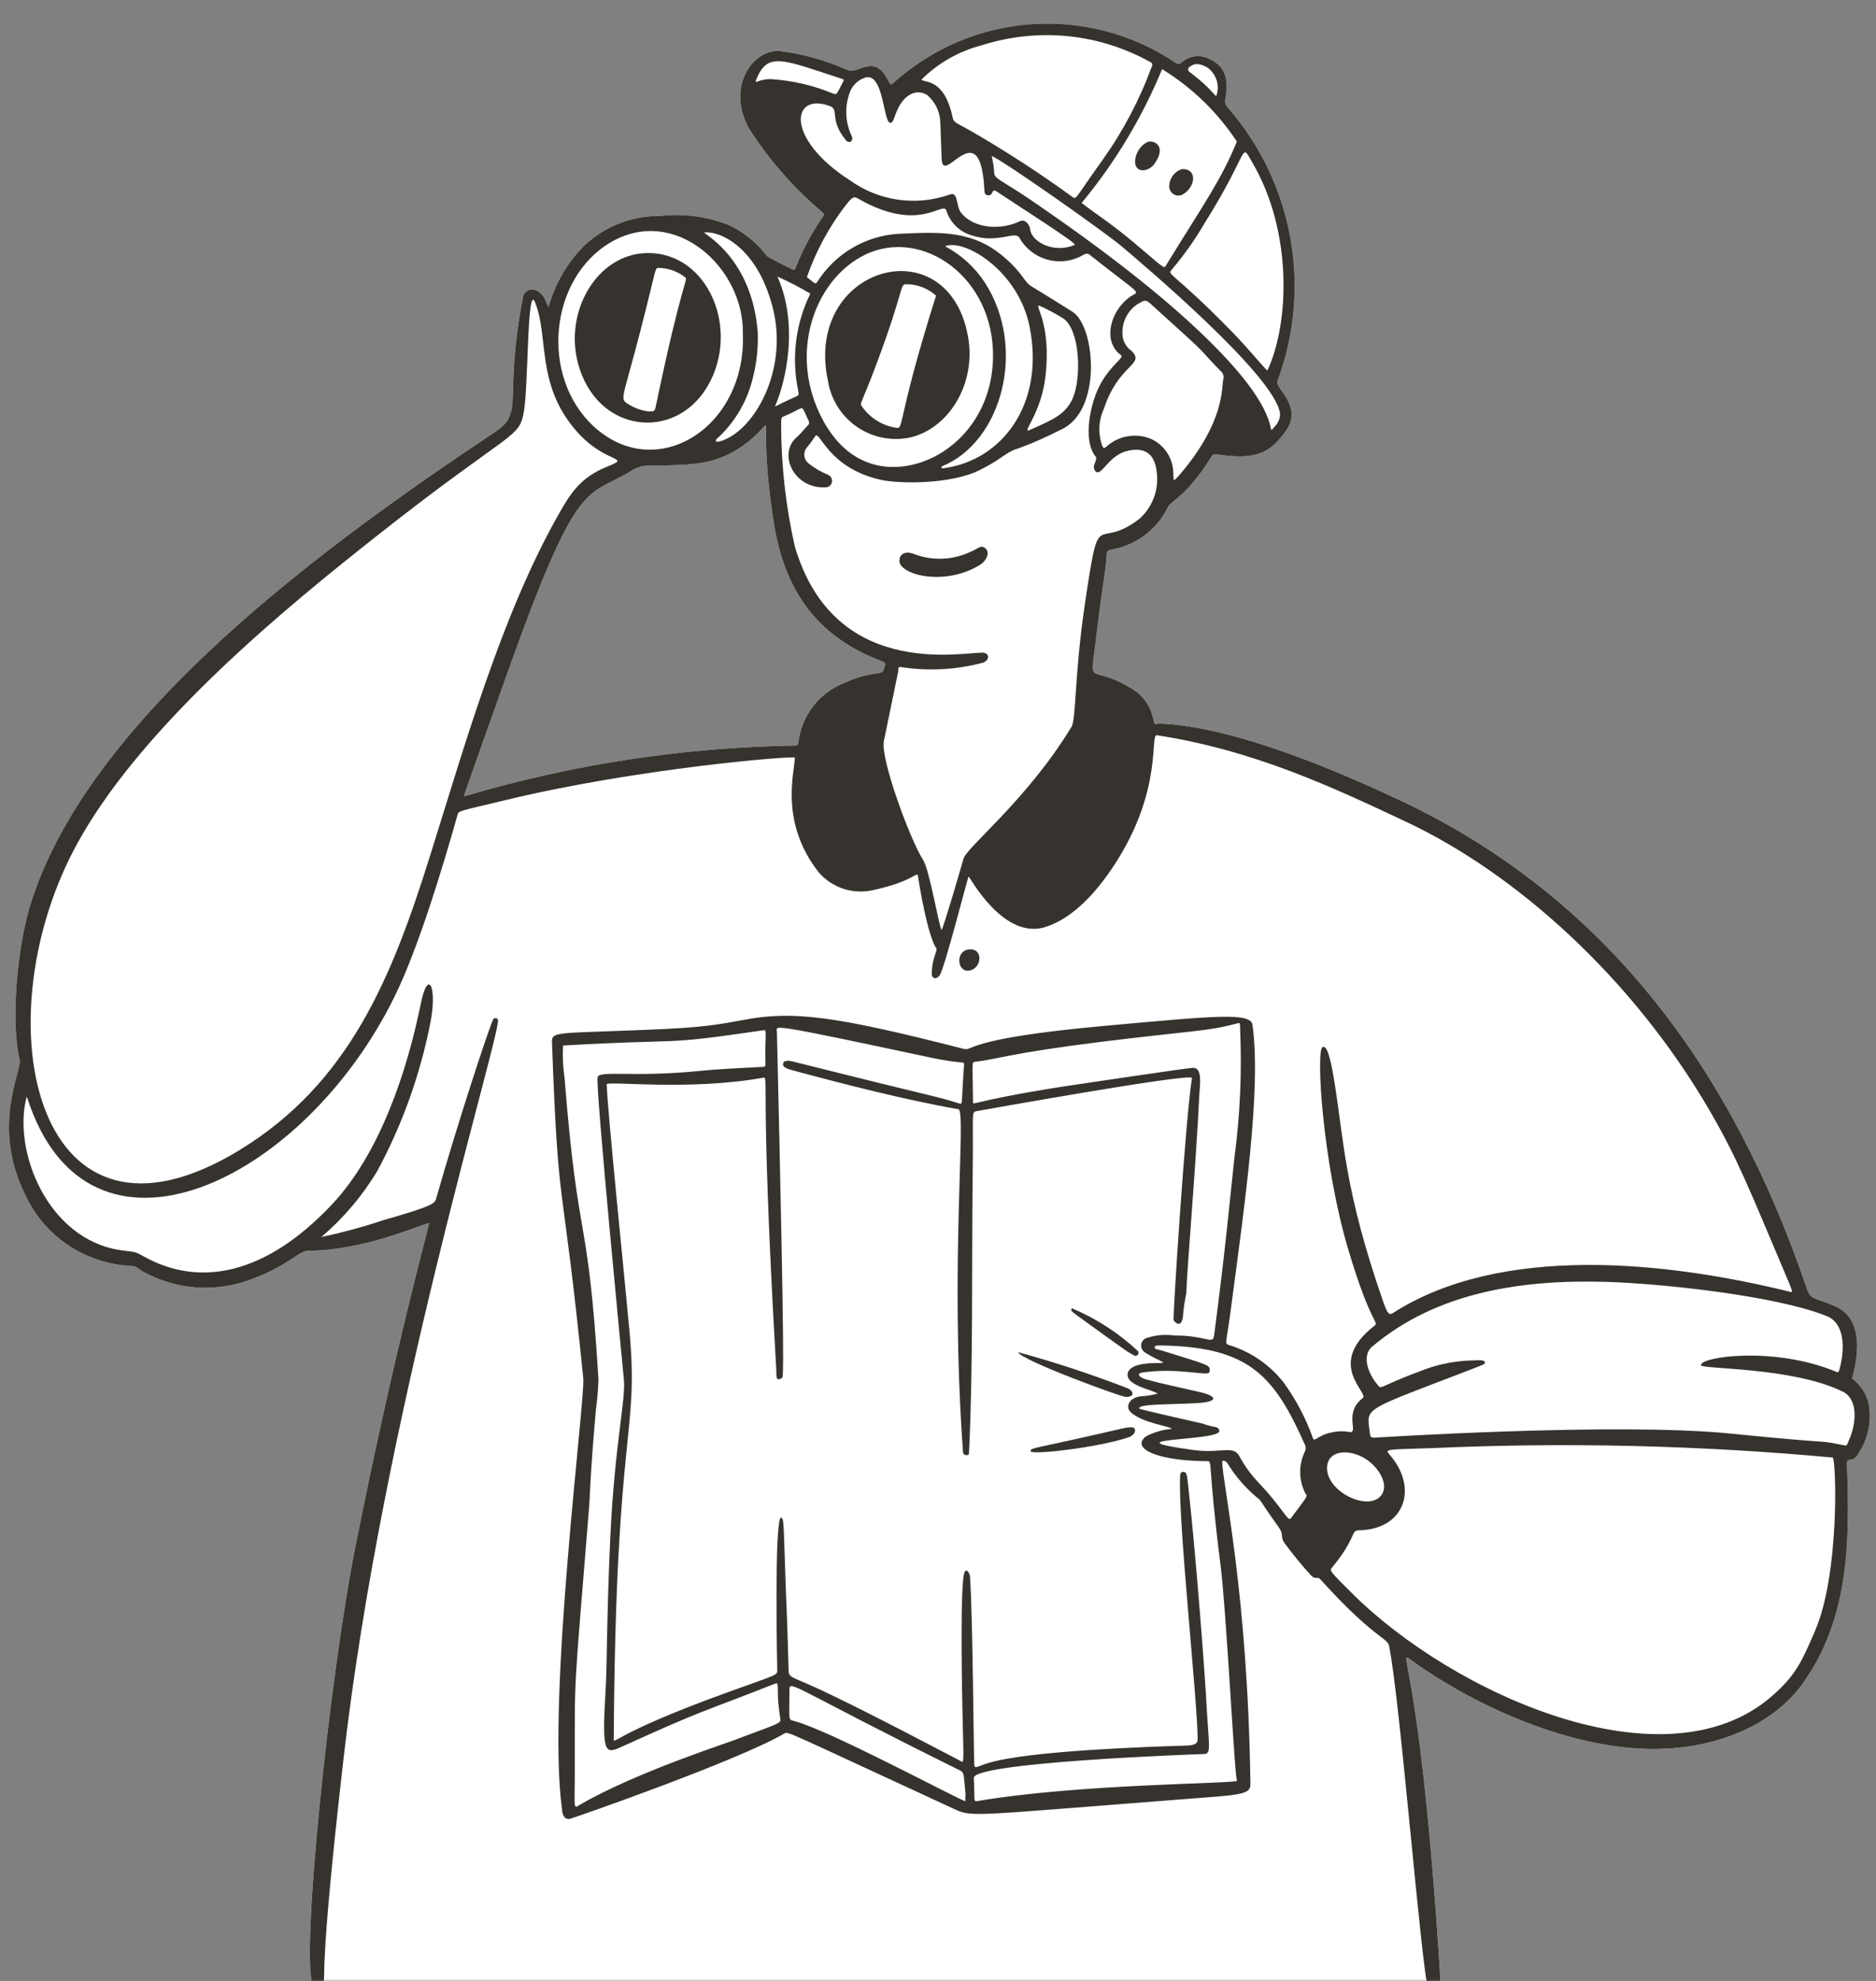 <svg width="413" height="436" viewBox="0 0 413 436" fill="none" xmlns="http://www.w3.org/2000/svg">
<rect x="0" y="0" width="413" height="436" fill="#808080" stroke="none"/>
<mask id="mask0_374_1079" style="mask-type:alpha" maskUnits="userSpaceOnUse" x="0" y="0" width="413" height="436">
<rect width="413" height="436" fill="#D9D9D9"/>
</mask>
<g mask="url(#mask0_374_1079)">
<path d="M411.513 309.681C411.348 308.442 410.916 307.239 410.274 306.151C409.632 305.076 408.768 304.143 407.75 303.39C407.672 303.085 411.971 290.918 403.999 287.457C399.441 285.467 398.678 286.231 397.764 283.546C381.833 236.775 354.63 197.845 307.84 175.948C295.703 170.269 272.025 159.853 255.386 159.252C254.099 159.205 254.412 160.091 253.842 158.049C253.537 156.641 252.94 155.324 252.081 154.163C251.209 153.016 250.117 152.065 248.847 151.375C239.465 145.622 239.887 152.45 241.435 139.391C242.944 126.723 243.442 126.048 243.63 122.011C243.682 120.858 244.388 121.127 246.151 120.634C248.473 120.028 250.642 118.918 252.515 117.404C254.375 115.89 255.9 114 256.987 111.845C257.439 110.65 259.469 109.76 261.694 107.242C268.033 100.022 265.879 99.685 268.464 100.074C277.161 101.365 279.946 99.135 283.008 94.953C287 89.479 280.693 85.422 281.202 83.945C285 73.831 285.982 62.895 284.057 52.266C282.132 41.65 277.367 31.753 270.269 23.615C270.033 23.369 269.861 23.068 269.768 22.723C269.689 22.391 269.69 22.043 269.772 21.705C270.484 17.715 269.972 14.668 266.241 12.969C265.245 12.456 264.127 12.269 263.007 12.416C261.902 12.577 260.874 13.056 260.045 13.809C259.89 13.962 259.678 14.037 259.464 14.045C259.25 14.052 259.034 13.993 258.868 13.852C249.547 7.548 238.364 4.54 227.131 5.309C215.897 6.078 205.241 10.575 196.85 18.097C196.098 18.781 196.07 18.755 195.622 17.847C192.389 11.403 189.002 16.601 186.453 15.354C181.785 13.274 176.847 11.887 171.788 11.24C165.929 10.649 159.773 18.88 164.867 28.256C169.168 34.983 174.423 41.032 180.476 46.222C181.444 47.057 181.566 47.107 181.247 47.547C178.816 51.036 176.796 54.792 175.226 58.745C174.991 59.276 174.959 59.518 174.442 59.283C174.224 59.183 169.166 56.689 168.859 56.352C166.623 53.393 163.685 51.036 160.321 49.471C155.54 47.609 150.36 46.94 145.253 47.527C139.038 47.485 133.058 49.844 128.553 54.118C124.846 57.868 122.175 62.491 120.765 67.564C120.059 66.183 119.728 64.816 118.486 64.165C118.182 63.908 117.815 63.761 117.412 63.708C117.022 63.669 116.622 63.724 116.267 63.897C115.912 64.071 115.613 64.336 115.398 64.665C115.182 64.995 115.062 65.387 115.063 65.775C110.855 87.835 115.513 90.719 109.067 95.01C72.798 119.157 18.846 157.871 6.457 199.885C3.787 208.953 2.32 224.995 4.335 233.291C4.856 235.468 -1.868 247.603 5.327 262.473C7.341 267.06 10.604 270.999 14.738 273.848C18.872 276.698 23.725 278.329 28.729 278.59C30.193 278.697 30.166 279.06 31.179 279.679C34.898 281.794 39.041 283.05 43.309 283.337C47.578 283.624 51.852 282.946 55.811 281.357C63.961 278.249 65.634 275.282 67.963 275.265C79.957 275.138 91.552 269.95 94.442 269.149C94.441 270.22 87.303 294.93 78.261 340.25C72.664 368.306 65.983 431.055 68.951 437.214L70.036 438.313L316.873 439.32L316.92 438.408C317.227 436.897 317.235 437.138 316.478 426.238C312.312 365.65 307.49 363.04 310.64 365.323C325.092 375.778 345.908 384.838 363.747 384.901C379.59 384.956 391.017 378.448 396.555 370.923C406.994 356.725 407.29 339.789 406.597 322.178C406.539 320.574 407.779 321.895 408.834 320.357C411.025 317.251 411.985 313.453 411.513 309.681ZM139.3 103.434C140.532 102.693 141.98 102.359 143.418 102.508C152.702 102.265 157.921 102.544 164.822 97.138C171.789 91.704 166.29 89.252 170.379 115.215C172.729 130.167 180.157 140.396 194.365 145.598C195.261 145.927 194.697 146.631 194.621 147.115C194.339 148.92 192.485 147.3 185.911 150.27C183.178 151.333 180.792 153.121 179.002 155.435C177.211 157.75 176.093 160.522 175.757 163.427C175.659 164.046 175.378 164.07 174.923 164.086C150.272 164.472 125.797 168.239 102.163 175.256C102.264 174.716 102.055 175.219 111.156 149.635C127.487 103.715 128.85 109.933 139.3 103.434Z" fill="white"/>
<path d="M411.513 309.681C411.348 308.442 410.916 307.239 410.274 306.151C409.632 305.076 408.768 304.143 407.75 303.39C407.672 303.085 411.971 290.918 403.999 287.457C399.441 285.467 398.678 286.231 397.764 283.546C381.833 236.775 354.63 197.845 307.84 175.948C295.703 170.269 272.025 159.853 255.386 159.252C254.099 159.205 254.412 160.091 253.842 158.049C253.537 156.641 252.94 155.324 252.081 154.163C251.209 153.016 250.117 152.065 248.847 151.375C239.465 145.622 239.887 152.45 241.435 139.391C242.944 126.723 243.442 126.048 243.63 122.011C243.682 120.858 244.388 121.127 246.151 120.634C248.473 120.028 250.642 118.918 252.515 117.404C254.375 115.89 255.9 114 256.987 111.845C257.439 110.65 259.469 109.76 261.694 107.242C268.033 100.022 265.879 99.685 268.464 100.074C277.161 101.365 279.946 99.135 283.008 94.953C287 89.479 280.693 85.422 281.202 83.945C285 73.831 285.982 62.895 284.057 52.266C282.132 41.65 277.367 31.753 270.269 23.615C270.033 23.369 269.861 23.068 269.768 22.723C269.689 22.391 269.69 22.043 269.772 21.705C270.484 17.715 269.972 14.668 266.241 12.969C265.245 12.456 264.127 12.269 263.007 12.416C261.902 12.577 260.874 13.056 260.045 13.809C259.89 13.962 259.678 14.037 259.464 14.045C259.25 14.052 259.034 13.993 258.868 13.852C249.547 7.548 238.364 4.54 227.131 5.309C215.897 6.078 205.241 10.575 196.85 18.097C196.098 18.781 196.07 18.755 195.622 17.847C192.389 11.403 189.002 16.601 186.453 15.354C181.785 13.274 176.847 11.887 171.788 11.24C165.929 10.649 159.773 18.88 164.867 28.256C169.168 34.983 174.423 41.032 180.476 46.222C181.444 47.057 181.566 47.107 181.247 47.547C178.816 51.036 176.796 54.792 175.226 58.745C174.991 59.276 174.959 59.518 174.442 59.283C174.224 59.183 169.166 56.689 168.859 56.352C166.623 53.393 163.685 51.036 160.321 49.471C155.54 47.609 150.36 46.94 145.253 47.527C139.038 47.485 133.058 49.844 128.553 54.118C124.846 57.868 122.175 62.491 120.765 67.564C120.059 66.183 119.728 64.816 118.486 64.165C118.182 63.908 117.815 63.761 117.412 63.708C117.022 63.669 116.622 63.724 116.267 63.897C115.912 64.071 115.613 64.336 115.398 64.665C115.182 64.995 115.062 65.387 115.063 65.775C110.855 87.835 115.513 90.719 109.067 95.01C72.798 119.157 18.846 157.871 6.457 199.885C3.787 208.953 2.32 224.995 4.335 233.291C4.856 235.468 -1.868 247.603 5.327 262.473C7.341 267.06 10.604 270.999 14.738 273.848C18.872 276.698 23.725 278.329 28.729 278.59C30.193 278.697 30.166 279.06 31.179 279.679C34.898 281.794 39.041 283.05 43.309 283.337C47.578 283.624 51.852 282.946 55.811 281.357C63.961 278.249 65.634 275.282 67.963 275.265C79.957 275.138 91.552 269.95 94.442 269.149C94.441 270.22 87.303 294.93 78.261 340.25C72.664 368.306 65.983 431.055 68.951 437.214L70.036 438.313L316.873 439.32L316.92 438.408C317.227 436.897 317.235 437.138 316.478 426.238C312.312 365.65 307.49 363.04 310.64 365.323C325.092 375.778 345.908 384.838 363.747 384.901C379.59 384.956 391.017 378.448 396.555 370.923C406.994 356.725 407.29 339.789 406.597 322.178C406.539 320.574 407.779 321.895 408.834 320.357C411.025 317.251 411.985 313.453 411.513 309.681ZM269.297 83.546C268.9 85.141 269.785 92.929 259.307 104.932C259.023 105.223 258.737 105.475 258.425 105.727C258.359 105.368 258.332 104.994 258.305 104.633C258.379 102.97 257.957 101.312 257.102 99.897C256.234 98.469 254.973 97.323 253.461 96.614C251.789 95.912 249.96 95.71 248.178 96.029C246.382 96.349 244.738 97.185 243.418 98.438C243.038 98.679 242.888 98.605 242.7 98.21C242.21 96.888 241.985 95.477 242.027 94.07C242.083 92.648 242.421 91.27 243.017 89.976C246.259 80.043 252.2 80.31 249.13 77.248C248.471 76.79 247.94 76.18 247.579 75.456C247.231 74.732 247.068 73.935 247.106 73.143C247.1 71.871 247.417 70.628 248.033 69.521C248.648 68.401 249.539 67.471 250.626 66.816C252.057 66.014 252.225 65.861 253.458 66.994C268.009 80.165 262.265 75.004 268.789 81.73C269.038 81.949 269.223 82.237 269.315 82.555C269.407 82.886 269.406 83.221 269.297 83.546ZM281.81 91.1C281.803 92.024 281.46 92.907 280.869 93.598C278.23 96.519 282.967 93.455 271.199 80.25C259.837 67.513 241.909 54.277 227.834 44.624C220.061 39.282 218.863 39.487 218.857 37.84C218.788 36.664 218.598 35.492 218.315 34.351C220.209 34.872 243.252 51.068 247.094 54.344C250.922 57.619 280.946 82.802 281.81 91.1ZM275.705 35.777C284.713 51.171 283.787 71.411 279.013 81.547C278.241 80.932 274.765 76.653 271.454 73.251C257.922 59.374 256.763 60.648 258.038 59.249C260.696 56.113 263.065 52.76 265.132 49.217C275.362 32.951 272.951 31.084 275.705 35.777ZM262.003 14.622C263.138 13.818 264.176 14.008 265.65 14.758C266.652 15.431 267.41 16.408 267.8 17.545C268.189 18.683 268.18 19.915 267.793 21.054C267.691 21.566 266.619 19.342 261.955 15.909C261.639 15.68 261.245 15.158 262.003 14.622ZM272.297 31.161C268.804 39.697 264.951 44.952 256.644 58.483C256.328 58.99 256.568 59.329 252.048 55.436C244.887 49.242 241.812 47.532 238.119 44.666C245.47 35.803 251.444 25.865 255.838 15.221C262.425 19.253 268.046 24.7 272.297 31.161ZM216.079 9.981C222.194 8.019 228.637 7.33 235.02 7.955C241.416 8.58 247.606 10.525 253.21 13.642C253.305 13.679 253.386 13.716 253.469 13.78C253.538 13.845 253.595 13.936 253.625 14.029C253.668 14.108 253.686 14.214 253.676 14.308C253.666 14.402 253.642 14.497 253.592 14.579C250.912 21.907 247.266 28.828 242.743 35.179C236.586 43.745 237.023 43.983 236.103 43.347C228.772 38.016 221.162 33.083 213.299 28.574C210.102 26.829 209.929 26.849 209.718 25.839C207.81 16.802 203.14 18.364 202.893 17.476C206.552 13.862 211.104 11.273 216.079 9.981ZM166.4 17.729C168.936 11.236 172.068 13.038 185.469 17.385C185.794 17.494 185.773 17.642 185.648 17.888C184.197 20.712 184.283 20.883 183.484 20.617C179.093 18.795 174.447 17.718 169.709 17.408C167.337 17.347 166.081 18.531 166.4 17.729ZM182.713 23.35C184.844 24.143 182.46 26.346 186.281 30.921C186.842 31.61 187.912 31.209 187.548 30.044C186.782 28.479 186.372 26.766 186.308 25.014C186.258 23.275 186.57 21.537 187.248 19.932C187.546 19.265 187.993 18.673 188.538 18.185C189.082 17.696 189.711 17.325 190.4 17.099C194.503 15.772 194.425 26.541 195.887 26.997C196.714 27.261 196.763 25.666 197.839 23.592C199.028 21.299 201.42 19.324 204.074 20.875C204.972 21.632 205.703 22.57 206.21 23.636C206.73 24.689 207 25.857 207.016 27.035C207.012 27.303 207.294 34.684 207.303 34.952C207.528 40.768 214.373 27.196 216.301 37.879C216.973 41.644 216.345 42.778 217.355 42.956C218.839 43.237 218.139 41.307 219.401 42.132C238.081 54.322 236.963 53.774 236.316 54.011C231.667 55.787 226.962 53.065 226.77 50.367C226.72 49.713 225.803 48.059 224.46 48.711C220.395 50.693 214.344 50.363 211.563 46.795C210.398 45.337 211.026 41.954 208.982 42.845C205.373 44.114 201.503 44.482 197.707 43.95C193.912 43.405 190.297 41.956 187.177 39.726C172.617 30.398 174.296 20.188 182.713 23.35ZM186.246 45.089C187.971 42.803 188.327 43.393 189.243 43.896C202.366 51.293 207.482 44.292 208.316 46.257C208.712 47.568 209.424 48.747 210.383 49.717C211.342 50.673 212.519 51.38 213.832 51.774C219.743 53.769 223.577 50.577 224.461 52.406C225.747 54.636 227.829 56.301 230.293 57.055C232.758 57.823 235.416 57.62 237.732 56.504C238.915 55.899 239.223 55.54 239.968 56.129C252.212 65.861 250.901 63.699 248.53 65.499C244.32 68.692 242.724 75.257 246.807 78.176C247.522 78.685 244.79 80.164 242.471 84.144C240.025 88.331 238.185 97.034 241.314 100.617C241.428 101.175 241.023 101.832 240.845 102.441C240.715 102.915 240.961 103.803 241.501 103.931C242.852 104.243 244.251 100.001 248.532 99.15C252.812 98.285 254.347 100.72 254.668 104.042C254.897 105.909 254.67 107.791 254.011 109.556C253.352 111.307 252.284 112.886 250.884 114.142C240.985 121.799 242.194 110.105 238.768 133.422C236.524 148.688 236.925 158.275 235.888 159.959C225.969 176.294 212.434 186.708 212.079 189.104C212.081 189.157 207.701 204.247 207.288 204.664C206.698 203.908 204.651 191.409 203.191 189.185C200.426 184.947 193.733 166.912 194.596 163.038C194.826 161.985 197.499 148.926 197.715 147.874C197.908 146.902 197.374 146.587 199.086 146.913C204.913 147.706 210.832 147.344 216.508 145.812C218.021 145.075 217.781 143.624 216.227 143.627C211.02 143.655 183.491 149.26 174.966 120.217C172.97 111.358 171.959 102.303 171.964 93.224C171.98 91.817 172.101 91.826 172.549 91.636C176.441 90.008 176.465 89.217 177.019 90.443C178.112 92.894 178.451 93.015 177.792 93.682C176.953 94.543 176.225 95.52 175.316 96.302C171.229 99.892 174.75 107.638 181.78 107.249C182.101 107.251 182.418 107.119 182.678 106.908C182.925 106.699 183.088 106.398 183.157 106.088C183.212 105.764 183.159 105.418 183.001 105.129C182.844 104.84 182.595 104.622 182.295 104.485C180.8 103.883 179.392 103.077 178.137 102.079C177.835 101.875 177.584 101.603 177.399 101.289C177.213 100.974 177.107 100.63 177.067 100.269C177.041 99.909 177.095 99.545 177.216 99.206C177.338 98.867 177.541 98.552 177.799 98.301C178.401 97.543 178.975 96.759 179.508 95.936C180.452 94.643 182.295 102.999 193.891 105.591C197.78 106.468 209.371 106.703 215.904 103.346C221.333 100.552 221.098 99.596 224.634 98.517C227.686 97.375 230.65 96.049 233.542 94.565C242.689 90.537 241.184 71.939 236.15 68.64C235.218 68.031 228.313 63.742 227.191 63.087C225.386 62.041 225.45 60.498 221.479 56.96C214.366 50.603 207.258 51.035 197.659 51.464C194.105 51.7 190.636 52.776 187.569 54.602C184.501 56.414 181.902 58.945 179.976 61.961C179.467 62.689 179.497 62.433 177.637 60.988C179.625 55.252 182.537 49.883 186.246 45.089ZM170.379 115.215C172.729 130.167 180.157 140.396 194.365 145.598C195.261 145.927 194.697 146.631 194.621 147.115C194.339 148.92 192.485 147.3 185.911 150.27C183.178 151.333 180.792 153.121 179.002 155.435C177.211 157.75 176.093 160.522 175.757 163.427C175.659 164.046 175.378 164.07 174.923 164.086C150.272 164.472 125.797 168.239 102.163 175.256C102.264 174.716 102.055 175.219 111.156 149.635C127.487 103.715 128.85 109.933 139.3 103.434C140.532 102.693 141.98 102.359 143.418 102.508C152.702 102.265 157.921 102.544 164.822 97.138C171.789 91.704 166.29 89.252 170.379 115.215ZM228.762 67.248C230.654 68.09 232.47 69.068 234.224 70.169C237.847 72.971 238.047 83.261 236.194 87.573C234.676 91.109 232.027 92.277 226.676 94.64C224.659 95.53 229.331 91.062 230.209 82.42C231.4 70.941 227.691 67.26 228.762 67.248ZM207.525 103.074C207.525 103.074 207.418 103.065 207.363 103.04C207.322 103.002 207.28 102.949 207.264 102.896C207.249 102.843 207.26 102.776 207.285 102.735C207.31 102.681 207.349 102.639 207.401 102.61C220.558 97.272 226.116 76.637 216.85 62.243C214.652 58.855 211.619 56.086 208.055 54.193C212.276 52.433 224.157 59.541 226.652 71.837C230.094 88.838 220.669 101.433 207.525 103.074ZM218.59 76.99C219.21 92.233 208.331 102.041 197.858 102.729C190.966 103.193 184.586 99.729 180.455 91.054C173.947 77.391 179.268 62.375 189.356 56.626C201.767 49.547 217.89 59.902 218.59 76.99ZM178.398 64.616C175.168 71.174 174.22 78.627 175.685 85.791C175.926 86.907 175.876 87.002 175.164 87.309C171.724 88.827 171.139 89.29 170.595 89.444C171.966 86.622 176.519 72.973 171.152 60.862C173.629 61.977 176.058 63.228 178.398 64.616ZM170.098 67.622C173.726 81.617 165.814 95.322 158.223 97.204C157.745 97.328 157.372 97.007 157.708 96.674C161.456 93.31 164.15 88.954 165.487 84.112C166.509 80.527 166.962 76.788 166.814 73.057C165.559 57.302 155.626 51.824 154.987 51.191C157.632 50.653 166.468 53.573 170.098 67.622ZM134.495 53.3C148.606 45.102 163.782 58.893 163.544 73.363C164.375 94.048 144.554 106.524 130.745 93.876C118.847 82.979 120.844 61.254 134.495 53.3ZM16.337 186.886C30.58 159.829 64.264 132.71 82.605 118.212C112.845 94.324 114.299 96.749 115.344 90.511C116.349 84.623 116.03 62.152 117.795 66.533C120.884 74.148 117.918 84.686 126.982 94.963C133.461 102.307 139.429 100.35 133.492 102.774C127.831 105.095 125.663 108.455 123.071 113.021C110.395 135.294 102.175 164.503 94.611 188.545C86.232 215.229 76.857 238.426 52.633 253.164C8.062 280.277 -4.045 225.614 16.337 186.886ZM314.511 438.455L71.064 437.137C71.926 434.321 69.952 436.374 75.673 386.635C84.234 312.222 109.345 230.74 109.645 224.623C109.654 224.489 109.609 224.356 109.524 224.252C109.427 224.149 109.318 224.086 109.183 224.064C109.048 224.042 108.915 224.06 108.797 224.118C108.679 224.189 108.588 224.286 108.539 224.409C107.277 227.266 100.683 247.404 96.038 263.695C95.731 264.804 95.695 265.314 84.403 268.522C79.918 270.024 75.37 271.26 70.746 272.231C75.642 268.063 79.816 263.132 83.11 257.616C88.567 247.469 92.47 236.574 94.711 225.272C96.344 217.138 94.229 213.09 92.672 220.739C89.604 235.821 83.63 253.861 73.083 265.063C58.475 280.577 43.875 283.423 31.503 276.427C29.48 275.282 29.624 275.585 26.501 275.122C10.412 272.72 2.712 253.154 5.873 241.363C5.931 241.482 5.989 241.6 6.034 241.719C19.454 283.144 66.893 260.172 86.938 219.167C92.161 208.492 97.466 190.839 100.707 179.406C101.004 178.364 100.613 178.66 111.458 176.043C140.356 169.063 175.015 166.239 174.993 166.748C174.806 170.451 171.696 181.062 180.247 191.986C181.715 193.687 183.635 194.943 185.776 195.629C187.916 196.301 190.209 196.378 192.399 195.844C201.327 193.913 201.91 191.535 202.105 192.854C202.343 194.599 204.214 205.94 206.135 208.709C206.474 209.192 205.106 210.956 205.125 214.45C205.134 215.052 205.83 215.79 206.797 214.764C207.816 213.683 213.017 193.181 213.234 192.878C213.648 193.212 220.976 206.979 230.215 203.992C236.488 201.957 241.627 195.973 245.256 190.445C256.168 173.793 253.046 161.56 254.702 161.808C276.085 165.089 293.564 173.32 309.762 180.954C333.412 192.094 359.198 214.859 376.365 244.392C382.634 255.171 385.226 262.014 392.443 278.972C394.742 284.392 394.784 284.457 394.149 284.306C366.829 277.558 330.495 273.707 306.664 288.953C305.84 289.492 305.466 289.171 304.586 286.672C295.917 261.799 295.959 251.514 293.702 237.656C292.529 230.441 291.707 230.283 291.19 230.423C289.625 230.841 291.165 255.946 296.778 274.837C301.799 291.795 303.733 290.854 302.548 291.781C291.689 300.276 301.504 306.548 300.005 307.687C295.693 311.004 299.211 315.322 297.143 315.169C295.875 314.907 294.564 314.928 293.302 315.215C290.03 315.816 289.356 317.541 289.021 316.442C287.457 312.079 285.285 307.954 282.551 304.196C279.547 300.382 275.468 297.557 270.835 296.092C269.467 295.646 269.911 296.085 270.837 289.128C273.904 265.892 277.727 239.883 275.735 225.56C275.339 222.762 267.747 223.533 242.976 225.784C211.826 228.615 214.377 231.388 212.147 230.826C183.56 223.508 174.508 222.39 163.577 224.474C154.001 226.294 150.696 226.347 128.336 227.158C121.623 227.402 121.467 227.89 121.522 229.401C122.97 269.319 123.674 256.251 128.409 303.334C128.871 307.951 120.352 373.579 123.72 398.122C123.804 399.351 124.165 400.436 125.405 400.284C126.005 400.208 162.698 387.388 172.675 381.496C173.527 380.996 172.91 380.978 210.116 398.134C214.065 399.946 213.663 399.572 260.051 395.988C272.63 395.009 275.297 395.073 275.277 392.69C274.709 350.464 269.129 326.563 269.057 321.638C269.205 321.271 269.79 321.531 270.138 321.894C272.017 324.986 274.42 327.724 277.247 329.991C278.171 331.083 277.239 330.139 281.556 336.182C282.812 337.944 281.557 338.07 283.101 340.009C284.804 342.304 286.625 344.515 288.55 346.627C289.705 347.844 289.933 346.738 290.728 347.62C302.057 360.171 305.443 360.503 305.782 362.098C308.233 373.926 312.849 432.864 314.511 438.455ZM303.818 329.376C300.785 332.512 291.802 328.124 292.157 322.782C292.393 319.319 296.474 318.876 299.913 320.639C303.16 322.289 306.297 326.835 303.818 329.376ZM287.505 328.896C288.052 329.224 286.981 330.335 284.276 334.008C283.79 334.655 283.588 334.234 281.632 331.64C277.44 326.074 275.838 325.851 272.787 320.365C271.47 318.016 268.686 319.898 262.833 319.119C243.226 316.456 267.985 317.178 268.428 315.006C268.433 314.765 268.358 314.54 268.204 314.358C268.037 314.19 267.819 314.077 267.59 314.059C266.634 313.893 265.701 313.645 264.791 313.303C250.061 309.955 250.734 310.064 250.781 309.875C251.028 308.929 257.877 309.109 263.543 308.783C268.26 308.518 268.12 307.251 264.029 306.328C257.752 304.922 254.552 304.208 252.238 303.542C250.804 303.139 250.089 302.254 251.475 302.056C259.333 300.888 266.037 302.974 266.242 301.989C266.609 300.302 266.31 300.541 256.123 297.322C255.04 296.986 254.1 296.9 254.182 296.589C254.299 296.116 254.337 296.074 256.227 296.113C275.029 296.542 280.546 302.823 287.224 317.832C287.368 318.122 287.446 318.427 287.431 318.749C287.429 319.057 287.333 319.368 287.169 319.642C286.499 321.099 286.182 322.704 286.24 324.309C286.299 325.914 286.731 327.491 287.505 328.896ZM214.38 391.284C214.19 387.903 261.514 386.106 265.073 386.017C266.811 385.954 266.068 384.307 265.474 372.733C265.368 370.554 263.525 344.469 261.596 327.104C261.298 324.424 261.296 323.995 260.544 323.929C260.463 323.918 260.369 323.922 260.276 323.939C260.183 323.969 260.105 324.012 260.026 324.068C259.962 324.137 259.911 324.22 259.874 324.301C259.837 324.383 259.827 324.477 259.83 324.571C259.138 333.166 263.911 376.887 263.637 382.989C263.588 384.21 261.523 384.137 260.587 384.171C252.775 384.414 226.482 385.301 217.674 387.964C215.091 388.741 214.565 389.389 214.487 388.348C214.356 386.572 214.153 354.777 213.532 346.872C213.482 346.231 212.42 344.288 212.084 347.192C211.268 354.225 211.975 380.364 211.977 380.418C212.193 388.592 212.1 387.872 211.527 387.571C202.82 383.053 194.298 378.475 183.148 373.068C174.342 368.781 173.657 369.462 173.618 367.629C173.595 366.277 173.131 351.618 173.064 351.621C172.423 333.955 172.666 334.388 171.888 333.975C170.429 335.099 171.103 367.332 171.105 367.399C171.128 368.764 171.514 368.335 160.068 372.473C133.806 381.969 135.102 384.479 135.12 382.39C135.555 313.172 140.731 316.345 138.564 292.776C137.499 281.138 133.817 245.358 133.56 238.645C133.529 237.79 151.182 240.122 167.815 237.215C169.558 236.911 167.056 235.114 170.889 301.271C170.97 302.768 170.688 304.238 172.191 303.206C172.426 303.05 172.833 303.182 171.036 227.069C171.012 225.69 168.213 224.922 204.905 232.75C212.247 234.318 212.306 233.365 212.236 234.398C211.59 243.152 212.017 243.11 211.177 242.846C205.434 241.046 207.662 241.929 174.689 233.645C173.905 233.446 172.678 233.222 172.424 233.968C172.135 234.849 173.341 235.247 174.504 235.553C185.687 238.562 199.581 242.129 210.995 244.111C212.841 244.433 209.008 277.928 212.005 319.544C212.065 320.465 213.306 320.353 213.317 319.911C214.274 300.152 213.878 279.291 214.147 257.173C214.314 244.433 213.751 244.775 215.121 244.511C215.187 244.508 262.602 235.972 262.407 237.251C260.966 246.262 258.144 290.259 258.368 290.545C259.663 292.266 260.418 290.953 260.462 289.197C260.607 287.652 260.845 286.103 261.165 284.578C261.342 278.761 263.284 256.636 264.028 240.969C264.139 238.862 264.788 234.982 262.673 234.992C261.602 234.991 234.979 238.983 234.1 239.109C212.876 242.423 214.217 243.606 214.209 242.267C214.112 233.688 213.914 233.762 214.607 233.683C219.541 233.116 222.465 231.764 242.034 229.327C262.149 226.816 265.692 227.036 272.454 225.197C273.118 225.026 272.964 225.232 273.016 226.65C273.423 236.035 273.001 245.437 271.759 254.748C270.886 262.788 269.645 276.21 267.286 293.85C266.991 296.057 265.801 293.904 258.503 293.901C256.538 293.624 254.536 293.791 252.643 294.395C252.284 294.461 251.956 294.647 251.711 294.911C251.453 295.175 251.291 295.515 251.237 295.865C251.183 296.229 251.25 296.601 251.409 296.93C251.582 297.259 251.846 297.517 252.16 297.693C253.092 298.289 254.062 298.816 255.07 299.275C256.243 299.888 256.554 299.971 254.894 299.964C248.371 299.933 248.125 302.004 248.248 302.803C248.596 305.026 253.565 305.797 254.857 306.701C253.597 307.028 252.305 307.235 251.009 307.309C248.478 307.669 247.747 309.677 248.898 310.76C251.518 313.223 257.525 313.808 257.964 314.462C255.948 314.629 253.987 315.195 252.2 316.157C248.796 319.026 255.623 321.55 265.76 321.557C267.006 321.565 265.814 321.555 268.613 343.722C270.016 354.343 271.822 391.945 272.344 391.926C271.309 392.553 237.445 392.576 215.127 396.372C214.208 396.526 214.662 396.121 214.38 391.284ZM212.548 394.685C212.528 395.248 212.51 395.838 212.504 396.427C208.151 394.536 182.709 380.891 174.905 378.763C173.431 378.362 173.787 378.938 173.797 371.841C173.808 369.564 174.476 371.361 211.265 389.59C212.342 390.126 212.093 390.256 212.548 394.685ZM124.302 237.374C123.946 234.964 123.831 232.531 123.957 230.089C152.286 228.472 144.395 230.191 167.798 226.771C168.85 226.613 168.537 226.477 168.479 231.527C168.44 234.876 168.877 234.753 167.594 234.813C163.036 235.032 157.356 235.332 154.007 235.681C139.746 237.136 131.961 235.517 131.561 237.044C131.041 238.964 137.307 303.159 137.331 303.439C137.84 307.88 135.309 317.84 134.362 338.242C133.497 357.207 133.692 365.543 133.328 371.756C132.455 386.811 133.1 386.132 137.671 384.051C155.284 376.047 154.51 376.879 170.22 370.685C172.029 369.963 170.595 370.671 171.762 378.128C171.937 379.246 172.183 379.023 162.195 382.733C162.201 382.92 140.594 389.69 127.767 397.118C126.102 398.089 126.543 398.448 126.542 389.182C126.544 367.462 126.254 374.235 129.654 332.119C130.023 327.539 129.78 326.37 131.188 310.183C131.497 307.989 131.685 305.787 131.752 303.575C129.415 265.363 127.299 275.335 124.302 237.374ZM399.575 358.936C396.645 365.644 395.439 368.58 390.131 373.231C366.562 393.851 319.894 372.753 297.682 350.675C292.653 345.675 292.678 345.634 293.23 344.985C298.441 338.756 297.446 336.797 298.999 336.781C309.372 336.673 312.341 327.339 305.836 320.036C304.719 318.778 305.827 319.046 315.562 318.679C344.88 317.374 374.271 318.075 403.493 320.765C404.272 321.941 404.952 346.595 399.562 358.936L399.575 358.936ZM407.074 316.872C406.417 318.329 406.856 318.232 405.184 317.918C399.479 316.799 405.185 317.931 380.953 315.49C355.955 312.969 302.785 316.384 302.718 316.386C301.754 316.408 301.669 316.264 301.552 315.264C301.03 310.476 299.856 310.572 314.264 305.041C327.008 300.146 326.96 300.295 326.904 299.869C326.811 299.136 325.601 299.381 323.139 299.43C319.451 299.63 315.825 300.445 312.421 301.854C302.866 305.347 304.353 306.097 302.965 304.366C301.084 301.997 299.824 298.267 302.072 296.364C316.324 284.305 335.171 281.532 353.818 282.114C365.802 282.483 390.817 285.097 402.136 289.627C406.185 291.248 406.119 296.807 405.053 301.011C404.784 302.105 404.635 302.057 404.227 301.884C390.686 296.256 374.432 298.533 374.448 300.434C374.482 301.383 394.519 300.777 405.685 306.263C409.189 307.984 408.623 313.428 407.074 316.872Z" fill="#36332E"/>
<path d="M213.481 208.925C216.596 208.785 216.087 213.195 213.383 213.601C210.587 214.024 210.286 209.067 213.481 208.925Z" fill="#36332E"/>
<path d="M224.129 297.572C232.285 299.807 240.321 302.461 248.212 305.509C249.694 306.151 249.767 307.421 247.973 307.432C247.989 307.874 224.649 299.334 224.129 297.572Z" fill="#36332E"/>
<path d="M226.888 319.365C226.819 318.939 227.056 318.823 230.032 318.18C248.181 314.268 247.266 314.14 249.167 314.111C250.251 314.099 250.162 315.722 248.496 316.291C241.896 318.553 227.028 320.271 226.888 319.365Z" fill="#36332E"/>
<path d="M235.951 287.903C241.322 290.159 246.258 293.354 250.513 297.337C250.992 297.99 250.157 298.596 249.692 298.318C247.777 297.196 249.565 298.497 236.886 289.329C235.525 288.347 235.847 288.362 235.937 287.904L235.951 287.903Z" fill="#36332E"/>
<path d="M198.007 123.439C197.982 122.02 199.192 121.039 201.504 122.026C205.438 123.437 209.77 123.253 213.562 121.482C215.279 120.83 215.911 119.79 216.934 120.676C218.123 121.704 216.959 123.568 215.754 124.308C207.934 129.117 198.065 126.503 197.994 123.439L198.007 123.439Z" fill="#36332E"/>
<path d="M249.879 35.509C249.927 34.637 250.191 33.784 250.659 33.03C251.128 32.29 251.788 31.677 252.564 31.274C253.828 30.693 257.142 31.992 254.041 36.202C252.995 37.632 249.93 38.399 249.879 35.509Z" fill="#36332E"/>
<path d="M260.197 37.21C263.769 37.108 263.13 41.268 260.347 42.816C260.031 42.974 259.673 43.054 259.311 43.041C258.949 43.027 258.609 42.905 258.308 42.702C258.006 42.499 257.768 42.226 257.609 41.91C257.451 41.595 257.384 41.236 257.411 40.873C257.435 40.056 257.727 39.255 258.226 38.608C258.724 37.947 259.416 37.466 260.197 37.21Z" fill="#36332E"/>
<path d="M142.349 55.693C131.471 55.941 124.159 68.458 127.256 79.996C131.401 95.351 148.501 97.181 155.696 85.123C163.117 72.669 155.956 55.387 142.349 55.693ZM144.364 89.471C144.137 90.578 143.935 90.545 142.864 90.557C141.371 90.383 139.921 89.9 138.621 89.131C136.29 87.635 136.831 88.874 140.941 72.978C144.58 58.866 144.115 58.977 144.985 58.959C147.114 58.975 149.19 59.717 150.859 61.049C151.56 61.559 150.135 61.758 144.364 89.471Z" fill="#36332E"/>
<path d="M213.082 73.909C208.544 49.583 176.831 58.701 182.284 83.878C182.885 87.525 184.786 90.83 187.643 93.177C190.513 95.523 194.119 96.732 197.81 96.598C207.308 96.347 215.277 85.68 213.082 73.909ZM205.922 65.532C197.146 93.435 199.179 94.486 197.144 94.118C194.207 93.635 191.591 92.003 189.842 89.576C189.152 88.637 189.461 89.402 192.734 80.7C199.208 63.526 198.008 62.565 199.507 62.551C201.944 62.543 204.293 63.449 206.107 65.097C206.034 65.287 205.957 65.397 205.922 65.532Z" fill="#36332E"/>
</g>
</svg>
